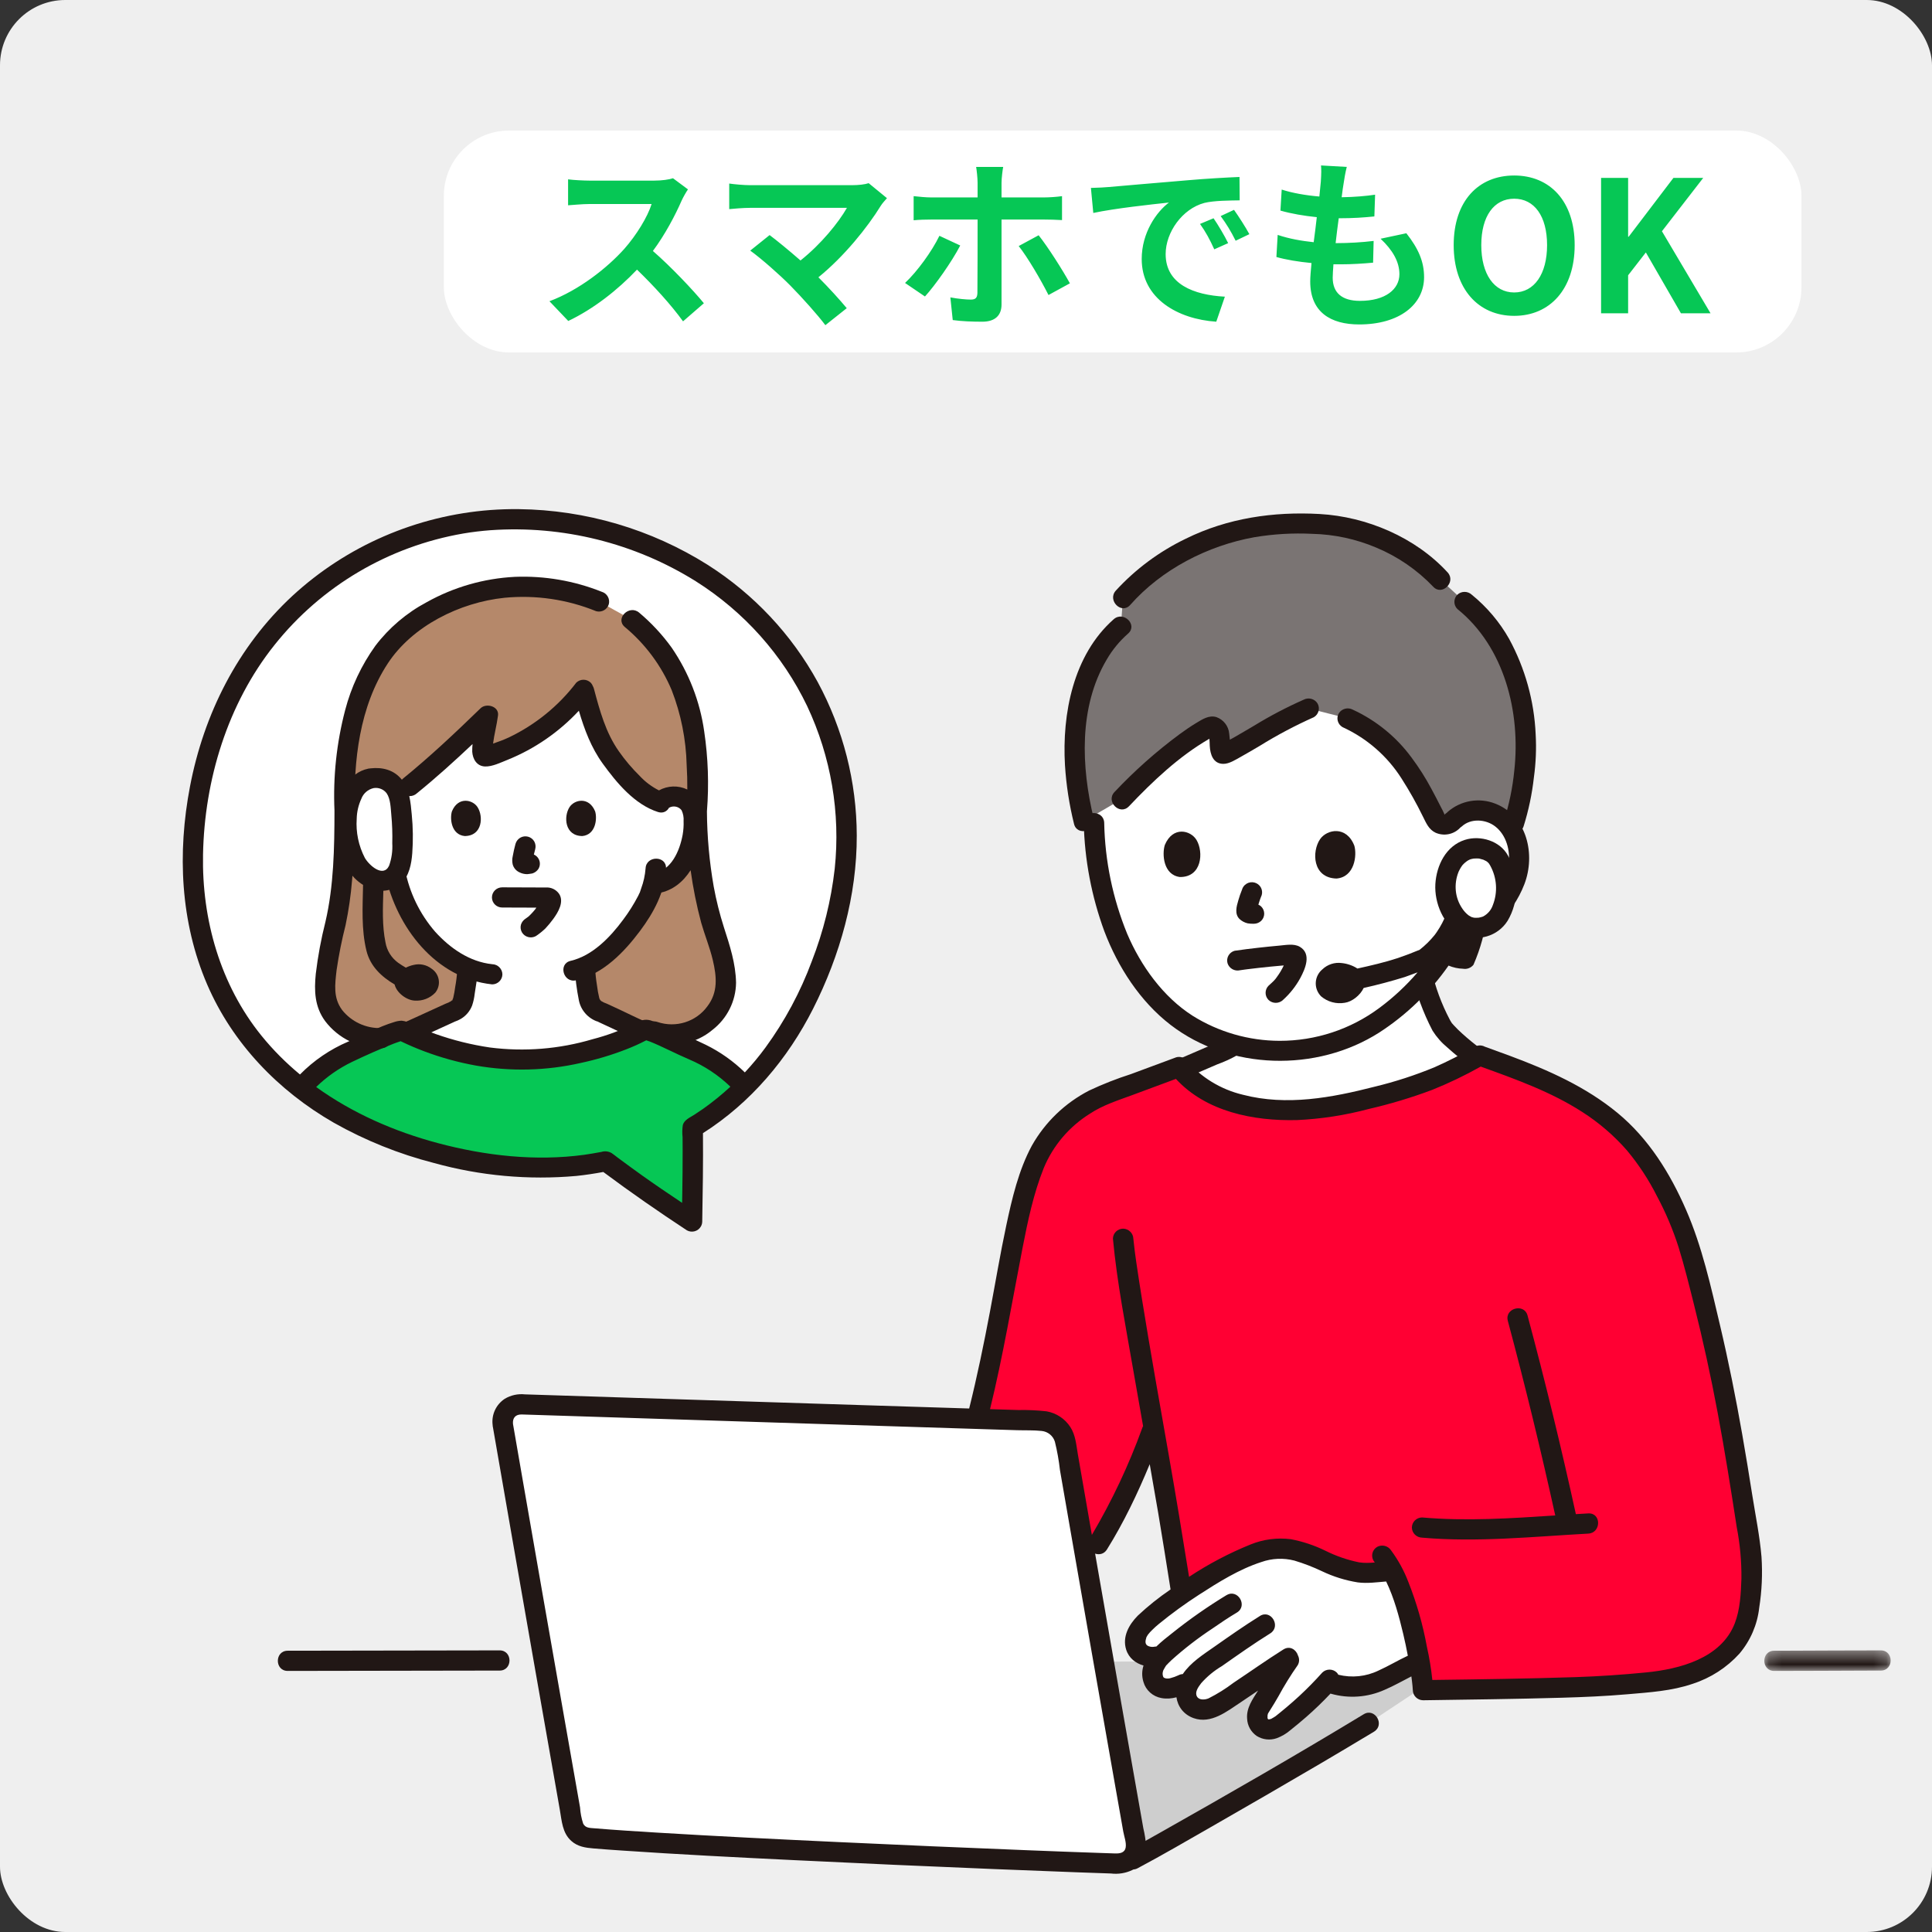<svg width="148" height="148" viewBox="0 0 148 148" fill="none" xmlns="http://www.w3.org/2000/svg">
<rect x="0" y="0" width="148" height="148" fill="#333333" stroke="none"/>
<rect width="148" height="148" rx="5" fill="#EFEFEF"/>
<rect x="34" y="10" width="104" height="17" rx="5" fill="white"/>
<path d="M52.702 14.508C52.59 14.662 52.338 15.096 52.212 15.376C51.736 16.468 50.952 17.966 50.014 19.226C51.4 20.43 53.094 22.222 53.92 23.23L52.324 24.616C51.414 23.356 50.112 21.928 48.796 20.654C47.312 22.222 45.45 23.678 43.532 24.588L42.09 23.076C44.344 22.236 46.514 20.528 47.83 19.058C48.754 18.008 49.608 16.622 49.916 15.628H45.17C44.582 15.628 43.812 15.712 43.518 15.726V13.738C43.896 13.794 44.75 13.836 45.17 13.836H50.112C50.714 13.836 51.274 13.752 51.554 13.654L52.702 14.508ZM67.945 15.18C67.749 15.404 67.581 15.586 67.469 15.768C66.46 17.406 64.668 19.646 62.694 21.242C63.492 22.04 64.319 22.95 64.865 23.608L63.227 24.91C62.639 24.126 61.462 22.81 60.553 21.886C59.74 21.06 58.312 19.8 57.472 19.198L58.956 18.008C59.517 18.428 60.441 19.184 61.322 19.954C62.904 18.694 64.221 17.07 64.879 15.922H57.472C56.913 15.922 56.157 15.992 55.862 16.02V14.06C56.227 14.116 56.996 14.186 57.472 14.186H65.243C65.775 14.186 66.251 14.13 66.544 14.032L67.945 15.18ZM76.849 12.786C76.806 12.982 76.722 13.654 76.722 14.004V15.124H79.971C80.376 15.124 80.978 15.082 81.356 15.026V16.86C80.922 16.832 80.376 16.818 79.984 16.818H76.722V23.328C76.722 24.14 76.246 24.644 75.252 24.644C74.51 24.644 73.684 24.616 72.984 24.518L72.802 22.782C73.404 22.894 74.02 22.95 74.371 22.95C74.734 22.95 74.861 22.81 74.874 22.446C74.888 21.928 74.888 17.49 74.888 16.832V16.818H71.332C70.912 16.818 70.38 16.832 69.989 16.874V15.026C70.409 15.068 70.898 15.124 71.332 15.124H74.888V14.004C74.888 13.64 74.819 13.024 74.776 12.786H76.849ZM73.558 18.806C72.915 20.052 71.612 21.886 70.856 22.712L69.331 21.676C70.269 20.794 71.388 19.254 71.963 18.064L73.558 18.806ZM79.564 18.022C80.278 18.918 81.398 20.682 81.959 21.704L80.32 22.6C79.719 21.41 78.725 19.716 78.038 18.848L79.564 18.022ZM83.569 14.396C84.129 14.382 84.674 14.354 84.941 14.326C86.117 14.228 88.427 14.018 90.989 13.808C92.43 13.682 93.957 13.598 94.951 13.556L94.965 15.348C94.209 15.362 93.004 15.362 92.263 15.544C90.569 15.992 89.294 17.798 89.294 19.464C89.294 21.774 91.451 22.6 93.831 22.726L93.172 24.644C90.233 24.448 87.46 22.88 87.46 19.842C87.46 17.826 88.594 16.23 89.546 15.516C88.231 15.656 85.374 15.964 83.751 16.314L83.569 14.396ZM92.963 16.72C93.312 17.224 93.817 18.078 94.082 18.624L93.019 19.1C92.668 18.33 92.374 17.784 91.927 17.154L92.963 16.72ZM94.531 16.076C94.88 16.566 95.412 17.392 95.707 17.938L94.656 18.442C94.278 17.686 93.957 17.168 93.508 16.552L94.531 16.076ZM103.169 12.786C103.043 13.29 102.987 13.668 102.931 14.032C102.889 14.27 102.833 14.648 102.777 15.11C103.785 15.096 104.681 15.012 105.339 14.914L105.283 16.58C104.443 16.664 103.673 16.72 102.553 16.72C102.469 17.336 102.385 17.994 102.315 18.624C102.343 18.624 102.385 18.624 102.413 18.624C103.281 18.624 104.317 18.568 105.227 18.456L105.185 20.122C104.401 20.192 103.589 20.248 102.707 20.248C102.525 20.248 102.329 20.248 102.147 20.248C102.119 20.668 102.091 21.018 102.091 21.27C102.091 22.432 102.805 23.048 104.177 23.048C106.137 23.048 107.201 22.152 107.201 21.004C107.201 20.052 106.683 19.156 105.759 18.288L107.733 17.868C108.657 19.044 109.091 20.038 109.091 21.228C109.091 23.342 107.187 24.854 104.121 24.854C101.923 24.854 100.369 23.902 100.369 21.564C100.369 21.228 100.411 20.724 100.467 20.15C99.445 20.052 98.52 19.898 97.778 19.688L97.876 17.994C98.787 18.302 99.725 18.456 100.635 18.554C100.719 17.924 100.803 17.266 100.873 16.636C99.906 16.538 98.912 16.37 98.087 16.132L98.184 14.522C98.996 14.788 100.047 14.97 101.069 15.054C101.111 14.62 101.153 14.242 101.181 13.92C101.223 13.262 101.223 12.982 101.195 12.674L103.169 12.786ZM115.993 24.196C113.249 24.196 111.359 22.138 111.359 18.778C111.359 15.404 113.249 13.444 115.993 13.444C118.737 13.444 120.627 15.418 120.627 18.778C120.627 22.138 118.737 24.196 115.993 24.196ZM115.993 22.404C117.533 22.404 118.513 20.99 118.513 18.778C118.513 16.552 117.533 15.222 115.993 15.222C114.453 15.222 113.473 16.552 113.473 18.778C113.473 20.99 114.453 22.404 115.993 22.404ZM122.65 24V13.626H124.722V18.134H124.764L128.194 13.626H130.476L127.312 17.714L131.036 24H128.768L126.08 19.338L124.722 21.088V24H122.65Z" fill="#06C755"/>
<path fill-rule="evenodd" clip-rule="evenodd" d="M84.546 127.29C85.304 131.613 86.111 136.2 86.996 141.204L87.21 142.203C90.125 140.609 99.925 134.98 104.861 131.986C104.861 131.986 107.046 130.536 108.996 129.247C108.961 128.839 108.868 128.109 108.712 127.212L84.546 127.29Z" fill="#CECECE"/>
<path fill-rule="evenodd" clip-rule="evenodd" d="M110.406 78.547C109.855 77.455 109.404 76.316 109.058 75.145C108.613 75.648 108.139 76.126 107.638 76.576C106.061 78.093 104.154 79.234 102.062 79.911C99.657 80.651 97.088 80.702 94.655 80.057C94.622 80.049 94.589 80.039 94.557 80.03C94.415 80.15 94.257 80.251 94.088 80.329C92.353 81.088 91.73 81.36 90.451 81.905C90.471 81.929 90.491 81.951 90.512 81.974C91.37 82.925 92.438 83.669 93.634 84.147C94.425 84.472 95.253 84.702 96.101 84.832C98.451 85.177 100.845 85.084 103.16 84.558C106.628 83.755 109.486 83.029 112.546 81.305C112.571 81.292 112.837 81.147 113.06 81.025C112.012 80.251 110.704 79.137 110.406 78.547" fill="white"/>
<path fill-rule="evenodd" clip-rule="evenodd" d="M108.143 74.696C108.301 75.417 108.518 76.123 108.792 76.809C109.062 77.546 109.379 78.264 109.743 78.96C110.055 79.453 110.445 79.893 110.898 80.264C111.458 80.773 112.055 81.241 112.663 81.693C113.037 81.905 113.514 81.781 113.734 81.415C113.942 81.045 113.818 80.579 113.453 80.357C112.952 79.985 112.467 79.59 112.005 79.17C111.779 78.965 111.557 78.754 111.353 78.526C111.318 78.488 111.285 78.447 111.25 78.409C111.097 78.24 111.288 78.469 111.22 78.373C111.16 78.289 111.107 78.2 111.059 78.108C110.422 76.9 109.949 75.614 109.652 74.284C109.537 73.872 109.106 73.63 108.689 73.744C108.272 73.857 108.028 74.283 108.143 74.695V74.696Z" fill="#211715"/>
<path fill-rule="evenodd" clip-rule="evenodd" d="M90.827 82.579C91.639 82.234 92.448 81.885 93.257 81.531C93.785 81.342 94.296 81.107 94.783 80.83C95.305 80.448 95.746 79.968 96.081 79.417C96.296 79.048 96.171 78.577 95.8 78.359C95.425 78.154 94.954 78.276 94.729 78.637C94.608 78.83 94.471 79.013 94.321 79.185C94.234 79.279 94.143 79.37 94.046 79.455C93.949 79.542 94.057 79.455 93.993 79.495C93.939 79.529 93.886 79.563 93.83 79.593C93.355 79.847 92.833 80.036 92.339 80.252C91.573 80.586 90.806 80.917 90.038 81.244C89.665 81.46 89.54 81.933 89.757 82.302C89.983 82.66 90.453 82.781 90.828 82.579L90.827 82.579Z" fill="#211715"/>
<path fill-rule="evenodd" clip-rule="evenodd" d="M100.574 84.963C101.444 84.888 102.308 84.752 103.158 84.558C106.626 83.755 109.484 83.029 112.544 81.305C112.593 81.281 113.507 80.778 113.359 80.858C116.412 81.963 120.029 83.224 122.685 85.275C123.791 86.088 124.781 87.043 125.63 88.116C127.347 90.432 128.647 93.024 129.471 95.777C131.79 104.082 132.732 109.739 134.109 118.832C134.283 120.623 134.168 122.43 133.769 124.186C133.243 126.055 131.571 127.44 129.74 128.142C127.909 128.845 125.905 128.887 123.952 129.083C121.475 129.333 110.653 129.452 109.011 129.476C108.769 126.973 108.234 124.507 107.417 122.126H90.516C90.275 120.618 89.897 118.392 89.685 116.964C89.539 115.968 89 112.944 88.38 109.407L88.25 109.613C87.435 111.759 85.72 115.764 84.121 118.307L74.978 108.201C75.838 104.776 76.403 101.738 77.045 98.255C77.564 95.448 78.076 92.384 79.041 89.697C79.553 88.124 80.494 86.722 81.76 85.644C82.605 84.903 83.564 84.301 84.601 83.859L90.312 81.739C90.377 81.821 90.442 81.9 90.51 81.974C91.907 83.564 93.981 84.504 96.099 84.832C97.58 85.052 99.082 85.096 100.574 84.963" fill="white"/>
<path fill-rule="evenodd" clip-rule="evenodd" d="M113.363 80.856V80.856C113.378 80.848 113.379 80.847 113.363 80.856" fill="white"/>
<path fill-rule="evenodd" clip-rule="evenodd" d="M129.472 95.777C129.344 95.321 129.185 94.837 129 94.338C128.181 92.116 127.047 90.021 125.631 88.116C124.782 87.043 123.792 86.088 122.686 85.275C120.029 83.224 116.411 81.963 113.363 80.856C113.269 80.909 112.586 81.284 112.544 81.305C109.486 83.029 106.625 83.754 103.158 84.558C100.843 85.084 98.448 85.177 96.099 84.832C93.981 84.503 91.907 83.564 90.51 81.974C90.441 81.899 90.376 81.82 90.311 81.739L84.601 83.859C83.564 84.301 82.605 84.903 81.76 85.644C80.494 86.722 79.553 88.124 79.041 89.697C78.075 92.384 77.563 95.448 77.045 98.254C76.372 101.901 75.781 105.066 74.85 108.693C76.887 108.758 78.578 108.809 79.746 108.844C80.676 108.872 81.457 109.544 81.613 110.45C82.143 113.52 82.684 116.636 83.247 119.862C85.194 116.586 86.868 113.158 88.25 109.613C88.25 109.613 88.296 109.517 88.371 109.359C88.996 112.917 89.538 115.964 89.685 116.965C89.897 118.392 90.275 120.618 90.516 122.126C91.844 121.205 93.235 120.379 94.681 119.652C96.008 118.985 97.495 118.392 98.946 118.702C100.798 119.098 101.696 119.906 103.535 120.351C104.83 120.666 105.555 120.376 106.646 120.346C108.275 123.447 108.98 128.599 109.012 129.477C110.654 129.453 121.476 129.333 123.953 129.084C125.906 128.888 127.91 128.844 129.741 128.143C131.572 127.442 133.244 126.056 133.77 124.187C134.169 122.431 134.284 120.623 134.109 118.832C132.733 109.739 131.791 104.082 129.472 95.777Z" fill="#FF0033"/>
<path fill-rule="evenodd" clip-rule="evenodd" d="M88.286 128.29C88.286 128.252 88.284 128.215 88.286 128.179C88.295 127.81 88.437 127.456 88.686 127.18L88.975 126.818L88.599 126.896C88.04 127.029 87.454 126.814 87.119 126.352C86.845 125.952 87.018 125.279 87.138 125.037C87.336 124.711 87.581 124.416 87.866 124.161C88.195 123.839 89.623 122.759 89.995 122.492C91.478 121.423 93.045 120.473 94.681 119.65C96.008 118.983 97.496 118.39 98.947 118.7C100.799 119.096 101.697 119.904 103.536 120.349C104.831 120.664 105.558 120.374 106.647 120.345C107.716 122.38 108.387 125.299 108.731 127.313L108.505 127.38C108.04 127.573 106.863 128.293 105.509 128.848C104.288 129.345 102.918 129.339 101.701 128.832C100.639 129.999 99.477 131.074 98.229 132.045C97.996 132.229 97.227 132.788 96.598 132.262C96.186 131.916 96.282 131.126 96.486 130.817C97.466 129.333 97.882 128.233 98.966 126.864C97.169 127.967 95.44 129.259 93.65 130.379C93.068 130.743 92.583 131.06 91.904 130.942C91.273 130.843 90.82 130.288 90.854 129.658C90.89 129.333 91.01 129.022 91.202 128.756L90.663 129.003C90.335 129.17 89.981 129.285 89.617 129.346C89.238 129.402 88.854 129.29 88.567 129.04C88.393 128.827 88.294 128.563 88.286 128.29" fill="white"/>
<path fill-rule="evenodd" clip-rule="evenodd" d="M121.669 115.934C121.352 115.951 121.035 115.97 120.718 115.989C119.601 110.889 118.369 105.815 117.015 100.769C116.757 99.808 115.247 100.215 115.506 101.18H115.505C116.831 106.122 118.039 111.092 119.139 116.09C115.743 116.312 112.318 116.543 108.939 116.244C108.508 116.247 108.159 116.592 108.156 117.018C108.165 117.441 108.51 117.782 108.939 117.791C113.16 118.164 117.45 117.711 121.669 117.481C122.671 117.426 122.677 115.879 121.669 115.934" fill="#211715"/>
<path fill-rule="evenodd" clip-rule="evenodd" d="M97.117 131.655C97.115 131.643 97.114 131.644 97.117 131.655Z" fill="#211715"/>
<path fill-rule="evenodd" clip-rule="evenodd" d="M38.517 109.13C40.088 118.22 41.747 127.694 43.862 139.691C43.966 140.286 44.461 140.737 45.069 140.792C52.367 141.434 77.047 142.49 85.629 142.764C86.372 142.788 86.994 142.212 87.018 141.478C87.022 141.386 87.015 141.295 86.999 141.204C84.887 129.257 83.208 119.665 81.615 110.449C81.459 109.543 80.678 108.871 79.748 108.843C72.71 108.633 46.698 107.797 39.884 107.58C39.144 107.555 38.523 108.129 38.498 108.861C38.495 108.951 38.501 109.041 38.517 109.13Z" fill="white"/>
<path fill-rule="evenodd" clip-rule="evenodd" d="M132.885 124.372C131.838 127.04 128.665 127.864 126.086 128.117C124.283 128.294 122.488 128.416 120.678 128.476C117.028 128.596 113.376 128.644 109.724 128.692C109.634 127.834 109.495 126.981 109.305 126.139C108.996 124.446 108.521 122.786 107.885 121.184C107.558 120.326 107.115 119.515 106.569 118.774C106.342 118.417 105.873 118.295 105.498 118.496C105.128 118.714 105.002 119.185 105.218 119.555C105.253 119.599 105.282 119.648 105.315 119.693C104.914 119.729 104.512 119.745 104.111 119.682C103.215 119.5 102.347 119.201 101.531 118.793C100.689 118.38 99.795 118.082 98.872 117.908C97.829 117.778 96.771 117.918 95.799 118.313C94.147 118.981 92.57 119.814 91.088 120.793C90.592 117.705 90.087 114.618 89.545 111.537C88.84 107.529 88.126 103.522 87.478 99.503C87.328 98.569 87.181 97.637 87.046 96.702C87.033 96.605 87.019 96.511 87.006 96.415C87.001 96.383 86.983 96.251 86.977 96.208C86.97 96.158 86.957 96.057 86.953 96.029C86.941 95.939 86.93 95.849 86.918 95.758C86.882 95.471 86.848 95.183 86.82 94.894C86.809 94.471 86.465 94.132 86.038 94.121C85.607 94.123 85.258 94.468 85.255 94.894H85.256C85.573 98.29 86.248 101.673 86.826 105.032C87.068 106.438 87.317 107.843 87.566 109.248C87.538 109.298 87.513 109.35 87.496 109.407C86.47 112.243 85.178 114.979 83.642 117.581C83.284 115.523 82.926 113.465 82.569 111.406C82.447 110.695 82.397 109.937 81.992 109.316C81.582 108.682 80.923 108.247 80.174 108.114C79.454 108.034 78.729 108.001 78.004 108.015C77.283 107.992 76.563 107.969 75.842 107.947C76.841 103.86 77.531 99.717 78.333 95.591C78.734 93.532 79.172 91.435 79.956 89.478C80.67 87.755 81.912 86.295 83.508 85.304C84.507 84.644 85.645 84.294 86.763 83.879L90.08 82.648C92.394 85.163 96.02 85.885 99.343 85.804C101.203 85.719 103.049 85.434 104.847 84.954C106.506 84.572 108.138 84.081 109.73 83.482C111.002 82.971 112.236 82.375 113.43 81.706C116.103 82.67 118.814 83.638 121.21 85.183C122.484 85.997 123.635 86.987 124.628 88.121C125.528 89.199 126.3 90.375 126.929 91.626C127.6 92.878 128.154 94.188 128.585 95.538C129.033 96.981 129.395 98.457 129.763 99.92C130.454 102.662 131.058 105.422 131.577 108.201C132.124 111.12 132.591 114.055 133.042 116.99C133.294 118.289 133.414 119.609 133.401 120.931C133.361 122.062 133.303 123.305 132.885 124.372V124.372ZM97.101 131.386C97.102 131.291 97.103 131.343 97.101 131.386V131.386ZM105.598 127.973C104.642 128.438 103.553 128.547 102.522 128.292C102.489 128.232 102.451 128.175 102.402 128.124C102.095 127.825 101.602 127.825 101.295 128.124C100.737 128.749 100.15 129.347 99.534 129.919C99.214 130.214 98.887 130.502 98.554 130.783C98.393 130.918 98.231 131.053 98.067 131.185C97.977 131.259 97.886 131.332 97.795 131.405C97.77 131.429 97.741 131.45 97.712 131.471C97.608 131.54 97.501 131.605 97.39 131.664C97.376 131.671 97.367 131.677 97.36 131.681C97.352 131.682 97.341 131.683 97.322 131.686C97.28 131.694 97.24 131.708 97.199 131.715C97.192 131.714 97.184 131.713 97.178 131.709C97.179 131.71 97.186 131.713 97.195 131.716C97.195 131.716 97.194 131.716 97.194 131.716C97.185 131.713 97.179 131.711 97.167 131.707C97.166 131.707 97.156 131.703 97.144 131.698C97.151 131.693 97.127 131.668 97.124 131.677C97.121 131.668 97.119 131.661 97.117 131.655C97.119 131.662 97.121 131.674 97.123 131.689C97.122 131.689 97.122 131.689 97.122 131.688C97.113 131.662 97.106 131.635 97.1 131.608C97.099 131.604 97.099 131.604 97.098 131.601L97.098 131.591C97.098 131.528 97.098 131.465 97.1 131.402C97.106 131.378 97.109 131.354 97.117 131.331C97.124 131.306 97.131 131.282 97.137 131.259C97.183 131.184 97.229 131.109 97.277 131.034C97.508 130.675 97.726 130.308 97.938 129.939C98.382 129.118 98.875 128.324 99.412 127.559C99.55 127.323 99.547 127.045 99.43 126.817C99.296 126.378 98.819 126.04 98.314 126.356C97.017 127.172 95.768 128.059 94.493 128.908C93.895 129.363 93.255 129.762 92.583 130.101C92.284 130.227 91.847 130.245 91.692 129.958C91.517 129.636 91.761 129.276 92.016 128.94C92.473 128.424 93.009 127.981 93.605 127.629C94.824 126.774 96.039 125.913 97.305 125.126C98.156 124.597 97.37 123.257 96.515 123.791L96.516 123.792C95.333 124.527 94.195 125.326 93.057 126.125C92.169 126.749 91.216 127.341 90.607 128.241C90.491 128.248 90.375 128.277 90.267 128.336C90.079 128.424 89.882 128.495 89.68 128.548C89.558 128.587 89.428 128.595 89.301 128.571C89.279 128.566 89.204 128.537 89.167 128.524C89.159 128.514 89.124 128.484 89.114 128.465C89.064 128.349 89.051 128.222 89.073 128.099C89.077 128.098 89.106 127.971 89.113 127.95C89.095 128.002 89.183 127.821 89.211 127.78C89.242 127.733 89.296 127.627 89.353 127.552C89.341 127.57 89.346 127.573 89.391 127.526C89.424 127.491 89.456 127.453 89.491 127.418C89.566 127.339 89.644 127.264 89.724 127.19C90.716 126.295 91.776 125.477 92.894 124.741C93.5 124.32 94.114 123.907 94.749 123.53C95.612 123.018 94.825 121.681 93.959 122.195L93.957 122.194C92.511 123.072 91.124 124.042 89.805 125.097C89.414 125.404 88.972 125.747 88.58 126.132C88.517 126.132 88.454 126.138 88.39 126.153H88.391C88.223 126.177 88.052 126.146 87.904 126.065C87.687 125.918 87.746 125.676 87.812 125.453C87.818 125.434 87.823 125.419 87.826 125.407C87.858 125.346 87.892 125.286 87.932 125.23C88.033 125.098 88.145 124.974 88.266 124.86C88.426 124.699 88.596 124.546 88.773 124.403C89.757 123.598 90.788 122.849 91.858 122.159C93.335 121.206 94.939 120.201 96.627 119.659C97.44 119.371 98.323 119.332 99.159 119.549C99.888 119.768 100.598 120.043 101.285 120.37C102.146 120.781 103.063 121.066 104.008 121.218C104.743 121.314 105.458 121.207 106.186 121.149C106.799 122.421 107.175 123.83 107.495 125.173C107.627 125.724 107.741 126.279 107.847 126.836C107.087 127.19 106.365 127.629 105.598 127.973V127.973ZM85.344 136.32C85.5 137.207 85.657 138.095 85.814 138.983C85.891 139.424 85.969 139.864 86.047 140.304C86.112 140.671 86.297 141.152 86.232 141.522C86.157 141.949 85.769 141.994 85.399 141.982C85.035 141.97 84.672 141.958 84.308 141.945C82.432 141.881 80.556 141.811 78.68 141.735C73.842 141.544 69.005 141.335 64.169 141.108C59.547 140.892 54.926 140.666 50.307 140.385C48.711 140.288 47.115 140.187 45.522 140.055C45.196 140.028 44.842 140.039 44.674 139.699C44.542 139.298 44.462 138.882 44.435 138.461L44.189 137.063C43.877 135.294 43.566 133.526 43.255 131.757C42.162 125.54 41.075 119.322 39.994 113.102C39.761 111.761 39.528 110.419 39.297 109.078C39.256 108.625 39.484 108.343 39.968 108.355C40.248 108.361 40.528 108.373 40.807 108.381L42.931 108.449L48.55 108.629C53.22 108.778 57.89 108.928 62.56 109.076C66.895 109.214 71.23 109.351 75.564 109.487L77.914 109.56C78.537 109.579 79.183 109.55 79.802 109.618C80.274 109.668 80.671 109.991 80.809 110.441C80.986 111.158 81.116 111.885 81.198 112.618C81.45 114.07 81.701 115.521 81.954 116.973C83.076 123.423 84.206 129.872 85.344 136.32V136.32ZM134.939 119.265C134.806 117.674 134.475 116.079 134.227 114.502C133.986 112.973 133.738 111.447 133.47 109.923C132.976 107.098 132.414 104.284 131.755 101.494C131.054 98.525 130.386 95.489 129.16 92.68C127.943 89.886 126.298 87.226 123.914 85.258C121.474 83.245 118.604 81.976 115.652 80.876C115.02 80.641 114.385 80.412 113.751 80.183C113.571 80.084 113.353 80.053 113.14 80.116C113.083 80.132 113.028 80.155 112.977 80.183L112.963 80.191C112.956 80.195 112.951 80.199 112.945 80.202C111.951 80.776 110.927 81.297 109.877 81.762C108.397 82.372 106.87 82.868 105.312 83.244C102.023 84.087 98.572 84.737 95.209 83.862C93.507 83.456 91.983 82.521 90.862 81.194C90.666 80.992 90.371 80.915 90.1 80.995L86.643 82.278C85.547 82.629 84.475 83.051 83.434 83.54C81.586 84.494 80.06 85.961 79.045 87.761C78.03 89.642 77.528 91.8 77.086 93.871C76.619 96.064 76.251 98.277 75.835 100.48C75.365 102.965 74.855 105.441 74.243 107.897C71.445 107.809 68.647 107.723 65.849 107.633C60.929 107.477 56.01 107.32 51.091 107.163C47.466 107.047 43.841 106.931 40.216 106.815C39.675 106.757 39.13 106.876 38.665 107.155C38.007 107.59 37.649 108.35 37.734 109.128C37.734 109.14 37.738 109.151 37.739 109.162C37.74 109.22 37.746 109.277 37.761 109.335C38.833 115.531 39.913 121.726 41 127.92C41.627 131.492 42.255 135.065 42.885 138.637C43.035 139.485 43.073 140.409 43.765 141.025C44.256 141.462 44.842 141.547 45.47 141.599C46.194 141.659 46.919 141.712 47.644 141.76C52.046 142.062 56.458 142.282 60.867 142.497C65.974 142.746 71.082 142.974 76.192 143.181C78.317 143.267 80.442 143.35 82.568 143.429C83.412 143.46 84.257 143.489 85.102 143.518C85.659 143.587 86.225 143.497 86.732 143.257C87.394 142.875 87.8 142.174 87.799 141.416C87.764 140.956 87.692 140.499 87.584 140.05L87.323 138.571C87.157 137.633 86.992 136.695 86.826 135.757C86.518 134.009 86.211 132.262 85.903 130.514C85.325 127.225 84.749 123.935 84.175 120.645C84.08 120.102 83.986 119.558 83.891 119.015C84.205 119.12 84.575 119.054 84.798 118.697H84.797C86.082 116.638 87.141 114.417 88.074 112.164C88.294 113.417 88.516 114.671 88.728 115.925C89.057 117.867 89.36 119.814 89.67 121.758C88.783 122.363 87.941 123.032 87.159 123.767C86.482 124.455 85.956 125.383 86.271 126.374C86.476 127.019 86.995 127.415 87.599 127.586C87.477 127.973 87.455 128.39 87.592 128.843C87.775 129.483 88.312 129.963 88.974 130.08C89.375 130.154 89.753 130.116 90.121 130.019C90.221 130.721 90.668 131.344 91.439 131.618C92.769 132.091 93.999 131.094 95.037 130.408C95.485 130.112 95.93 129.809 96.374 129.507C95.954 130.173 95.469 130.836 95.535 131.656C95.555 132.189 95.829 132.682 96.274 132.985C96.73 133.27 97.293 133.333 97.803 133.155C98.191 133.011 98.549 132.799 98.861 132.529C99.266 132.207 99.663 131.876 100.054 131.537C100.707 130.967 101.33 130.365 101.924 129.735C101.935 129.739 101.943 129.744 101.954 129.747H101.955C103.318 130.135 104.776 130.029 106.067 129.448C106.772 129.149 107.435 128.766 108.116 128.42C108.119 128.444 108.123 128.467 108.126 128.49C108.132 128.533 108.144 128.621 108.146 128.641C108.156 128.715 108.165 128.788 108.173 128.862C108.197 129.065 108.219 129.27 108.228 129.474C108.235 129.899 108.581 130.241 109.011 130.248C112.551 130.197 116.091 130.155 119.63 130.054C121.32 130.006 123.002 129.934 124.684 129.787C126.357 129.641 128.073 129.537 129.671 128.986C131.048 128.539 132.282 127.742 133.249 126.676C134.092 125.678 134.619 124.456 134.763 123.164C134.966 121.875 135.025 120.567 134.939 119.265V119.265Z" fill="#211715"/>
<path fill-rule="evenodd" clip-rule="evenodd" d="M104.467 131.318C99.324 134.435 94.104 137.435 88.865 140.391C88.034 140.86 87.202 141.333 86.36 141.78C85.472 142.252 86.262 143.587 87.15 143.116C89.041 142.111 90.894 141.028 92.752 139.965C95.567 138.354 98.372 136.728 101.169 135.087C102.536 134.283 103.898 133.472 105.256 132.653C106.114 132.133 105.328 130.795 104.467 131.318Z" fill="#211715"/>
<mask id="mask0_4528_8473" style="mask-type:luminance" maskUnits="userSpaceOnUse" x="135" y="126" width="10" height="2">
<path fill-rule="evenodd" clip-rule="evenodd" d="M135.154 126.427H144.833V128H135.154V126.427Z" fill="white"/>
</mask>
<g mask="url(#mask0_4528_8473)">
<path fill-rule="evenodd" clip-rule="evenodd" d="M135.912 128C138.237 128 140.562 127.984 142.887 127.977C143.284 127.976 143.68 127.975 144.077 127.974C145.084 127.974 145.086 126.427 144.077 126.427C141.708 126.427 139.338 126.442 136.968 126.45C136.615 126.45 136.263 126.453 135.91 126.453C134.903 126.453 134.901 128 135.91 128H135.912Z" fill="#211715"/>
</g>
<path fill-rule="evenodd" clip-rule="evenodd" d="M22.042 128C23.856 128 25.671 127.997 27.485 127.991L36.089 127.977C36.818 127.977 37.546 127.976 38.274 127.974C39.281 127.974 39.283 126.427 38.274 126.427C36.399 126.427 34.523 126.43 32.648 126.436L24.095 126.45C23.41 126.45 22.725 126.451 22.04 126.453C21.033 126.453 21.031 128 22.04 128H22.042Z" fill="#211715"/>
<path fill-rule="evenodd" clip-rule="evenodd" d="M20.296 60.835C19.476 60.112 18.258 60.047 17.363 60.679C16.453 61.347 16.354 62.515 16.441 63.555C16.609 65.545 17.671 68.019 19.893 68.413C20.308 68.514 20.731 68.277 20.855 67.873C20.967 67.462 20.724 67.038 20.309 66.922C18.913 66.674 18.287 65.182 18.059 63.942C18.002 63.617 17.978 63.288 17.987 62.958C17.965 62.668 18.01 62.377 18.118 62.106C18.341 61.768 18.799 61.674 19.141 61.895C19.157 61.906 19.173 61.917 19.189 61.928C19.499 62.219 19.985 62.219 20.295 61.928C20.597 61.625 20.597 61.139 20.295 60.835H20.296Z" fill="#211715"/>
<path fill-rule="evenodd" clip-rule="evenodd" d="M37.584 39.842C27.114 40.622 18.587 47.914 15.881 57.97C11.913 72.711 18.708 84.472 33.456 88.347C38.167 89.584 42.521 89.756 46.407 88.963C48.582 90.591 50.125 91.683 53.01 93.58C53.07 90.358 53.094 88.962 53.063 86.385C58.226 83.28 62.018 77.895 63.979 70.606C67.429 57.788 60.452 44.396 46.283 40.673C43.451 39.916 40.51 39.635 37.584 39.842" fill="white"/>
<path fill-rule="evenodd" clip-rule="evenodd" d="M23.043 83.379C24.078 82.174 25.373 81.212 26.832 80.563C28.336 79.955 30.404 78.88 30.843 78.973C33.673 80.376 36.785 81.135 39.951 81.196C43.094 81.208 47.234 80.114 49.358 78.889C49.602 78.735 51.984 80.006 53.359 80.562C54.773 81.19 56.031 82.113 57.048 83.268C55.853 84.464 54.516 85.511 53.064 86.386C53.095 88.964 53.071 90.359 53.01 93.581C50.124 91.683 48.582 90.592 46.408 88.963C42.522 89.757 38.168 89.585 33.456 88.347C31.41 87.819 29.422 87.088 27.524 86.166C25.936 85.393 24.434 84.459 23.043 83.379Z" fill="#06C755"/>
<path fill-rule="evenodd" clip-rule="evenodd" d="M26.406 62.138C26.191 55.743 27.893 51.106 30.578 48.567C33.165 46.303 36.482 45.022 39.937 44.952C41.976 44.92 44 45.303 45.883 46.077L48.413 47.479C48.774 47.783 49.078 48.123 49.603 48.625C51.651 50.577 53.075 54.09 53.301 57.235C53.437 58.866 53.46 60.504 53.372 62.138C53.445 67.538 54.453 70.56 54.973 72.048C55.382 73.131 55.596 74.276 55.604 75.431C55.623 77.452 53.08 80.071 50.158 79.034L29.299 79.528C26.622 79.593 24.88 77.645 24.897 75.851C24.948 74.34 25.165 72.84 25.543 71.375C26.047 69.597 26.407 66.472 26.407 62.138" fill="#B5886A"/>
<path fill-rule="evenodd" clip-rule="evenodd" d="M31.39 60.218C33.341 58.641 35.444 56.671 37.367 54.806C37.239 55.877 36.557 58.145 37.28 57.931C40.255 57.082 42.865 55.29 44.707 52.83C45.086 54.267 45.62 56.057 46.09 56.928C46.756 58.16 48.822 60.871 50.554 61.438C50.898 61.106 51.38 60.952 51.856 61.022C52.295 61.084 52.684 61.339 52.911 61.716C53.041 61.973 53.115 62.254 53.128 62.541C53.224 63.664 53.004 64.791 52.494 65.799C52.254 66.308 51.905 66.761 51.472 67.125C51.12 67.407 50.7 67.594 50.253 67.668C50.253 67.668 50.177 67.679 50.044 67.7C49.944 68.069 49.831 68.38 49.776 68.546C49.415 69.515 47.363 72.91 44.801 74.055C44.831 74.662 44.9 75.266 45.008 75.864C45.132 76.567 45.093 77.196 46.084 77.55C46.149 77.573 48.957 78.893 49.058 78.935L49.183 78.987C47.015 80.172 43.01 81.21 39.951 81.196C36.883 81.136 33.864 80.422 31.102 79.102L31.152 79.085C31.342 79.021 34.474 77.574 34.539 77.551C35.53 77.196 35.49 76.568 35.616 75.865C35.721 75.301 35.79 74.73 35.82 74.157C34.529 73.582 33.397 72.711 32.515 71.617C31.566 70.466 30.874 69.128 30.488 67.693C29.903 67.695 29.335 67.494 28.883 67.126C28.448 66.761 28.099 66.309 27.858 65.799C27.348 64.791 27.129 63.664 27.224 62.54C27.237 62.253 27.311 61.972 27.441 61.716C27.669 61.338 28.057 61.083 28.497 61.022C28.945 60.957 29.399 61.089 29.741 61.382L31.39 60.218Z" fill="white"/>
<path fill-rule="evenodd" clip-rule="evenodd" d="M35.027 74.338C34.999 74.766 34.947 75.192 34.869 75.613C34.835 75.887 34.786 76.158 34.722 76.427C34.713 76.459 34.702 76.489 34.693 76.52C34.66 76.63 34.679 76.471 34.717 76.471C34.712 76.471 34.634 76.616 34.632 76.621C34.596 76.704 34.739 76.535 34.661 76.586C34.641 76.603 34.623 76.623 34.606 76.644C34.579 76.67 34.551 76.694 34.523 76.718C34.605 76.649 34.581 76.676 34.506 76.718C34.473 76.735 34.291 76.831 34.408 76.778C34.325 76.816 34.217 76.853 34.14 76.886L34.055 76.924C33.27 77.277 32.489 77.641 31.707 77.997C31.504 78.089 31.302 78.18 31.099 78.271C31.027 78.303 30.954 78.336 30.882 78.368C30.721 78.44 31.09 78.29 30.945 78.341C30.528 78.454 30.283 78.88 30.398 79.293C30.513 79.704 30.944 79.946 31.361 79.832C31.694 79.715 32.016 79.551 32.336 79.406C32.818 79.188 33.299 78.968 33.779 78.747L34.844 78.26C34.87 78.244 34.899 78.231 34.929 78.222C34.943 78.221 34.646 78.336 34.786 78.284C34.854 78.259 34.92 78.23 34.987 78.202C35.104 78.156 35.216 78.101 35.324 78.038C35.711 77.801 36.007 77.444 36.168 77.024C36.265 76.732 36.331 76.431 36.364 76.126C36.462 75.533 36.554 74.94 36.595 74.339C36.593 73.913 36.244 73.569 35.812 73.566C35.384 73.576 35.04 73.916 35.03 74.339L35.027 74.338Z" fill="#211715"/>
<path fill-rule="evenodd" clip-rule="evenodd" d="M44.019 74.079C44.068 74.936 44.177 75.79 44.345 76.632C44.497 77.396 45.053 78.021 45.8 78.268C46.032 78.359 45.581 78.165 45.746 78.243C45.798 78.269 45.852 78.292 45.904 78.316C46.069 78.393 46.235 78.47 46.4 78.547C46.848 78.756 47.296 78.966 47.743 79.175C48.049 79.318 48.352 79.471 48.663 79.603C49.038 79.806 49.508 79.684 49.734 79.325C49.911 78.993 49.855 78.436 49.453 78.267C48.793 77.989 48.152 77.661 47.504 77.358C47.189 77.211 46.876 77.061 46.558 76.919C46.533 76.907 46.509 76.896 46.484 76.886C46.395 76.848 46.303 76.818 46.215 76.778C46.328 76.829 46.109 76.713 46.081 76.697C45.957 76.627 46.165 76.775 46.027 76.653C46.006 76.635 45.989 76.612 45.969 76.594C45.987 76.61 46.061 76.738 45.994 76.627C45.988 76.616 45.915 76.498 45.918 76.496C45.935 76.487 45.974 76.657 45.938 76.542C45.928 76.51 45.916 76.478 45.905 76.445C45.83 76.14 45.774 75.831 45.737 75.519C45.658 75.042 45.606 74.561 45.583 74.079C45.583 73.652 45.232 73.305 44.8 73.305C44.368 73.305 44.018 73.652 44.018 74.079H44.019Z" fill="#211715"/>
<path fill-rule="evenodd" clip-rule="evenodd" d="M46.091 45.33V45.331C43.98 44.488 41.711 44.099 39.435 44.189C37.062 44.311 34.752 44.976 32.684 46.132C31.145 46.951 29.804 48.09 28.754 49.471C27.684 50.962 26.9 52.634 26.439 54.404C25.782 56.916 25.507 59.511 25.623 62.103C25.622 62.115 25.619 62.126 25.619 62.139H25.622C25.619 64.956 25.569 67.863 24.931 70.61C24.599 71.921 24.352 73.251 24.191 74.593C24.06 75.896 24.099 77.124 24.91 78.224C25.917 79.55 27.504 80.321 29.182 80.301C30.189 80.311 30.19 78.765 29.182 78.755C28.022 78.784 26.916 78.268 26.202 77.364C25.52 76.43 25.655 75.436 25.788 74.289C25.957 73.139 26.186 71.997 26.473 70.869C26.71 69.734 26.876 68.585 26.97 67.429C27.128 65.695 27.181 63.953 27.184 62.212C27.185 62.187 27.19 62.164 27.189 62.137C27.068 58.286 27.537 54.129 29.706 50.823C31.583 47.962 35.204 46.148 38.652 45.792C41.043 45.564 43.454 45.918 45.674 46.823C46.092 46.934 46.522 46.693 46.638 46.282C46.743 45.871 46.502 45.452 46.091 45.33" fill="#211715"/>
<path fill-rule="evenodd" clip-rule="evenodd" d="M49.454 66.524C49.413 67.05 49.3 67.568 49.115 68.063C49.085 68.156 49.05 68.247 49.022 68.341C49.006 68.393 48.944 68.518 49.04 68.304C48.991 68.413 48.94 68.522 48.886 68.629C48.553 69.267 48.169 69.878 47.736 70.454C46.752 71.788 45.384 73.217 43.716 73.604C42.736 73.831 43.151 75.323 44.132 75.095C46.206 74.614 47.812 72.942 49.031 71.311C50.083 69.904 50.946 68.31 51.02 66.524C51.061 65.528 49.496 65.53 49.455 66.524H49.454Z" fill="#211715"/>
<path fill-rule="evenodd" clip-rule="evenodd" d="M29.515 67.009C30.377 71.013 33.337 74.944 37.703 75.408C38.134 75.406 38.483 75.061 38.486 74.635C38.476 74.212 38.131 73.871 37.703 73.862C35.961 73.677 34.478 72.635 33.337 71.377C32.154 70.013 31.357 68.365 31.024 66.599C30.815 65.626 29.306 66.037 29.515 67.01V67.009Z" fill="#211715"/>
<path fill-rule="evenodd" clip-rule="evenodd" d="M40.97 65.496L40.896 65.466C40.929 65.325 40.962 65.185 41.001 65.046C41.054 64.845 41.025 64.631 40.922 64.45C40.704 64.082 40.225 63.957 39.852 64.173C39.678 64.277 39.55 64.442 39.493 64.635L39.492 64.634C39.408 64.949 39.333 65.267 39.278 65.588C39.229 65.793 39.228 66.006 39.273 66.211C39.342 66.472 39.522 66.692 39.767 66.812C39.958 66.913 40.172 66.966 40.389 66.965C40.523 66.959 40.65 66.926 40.783 66.909C40.976 66.848 41.142 66.722 41.251 66.554C41.469 66.186 41.343 65.712 40.97 65.496" fill="#211715"/>
<path fill-rule="evenodd" clip-rule="evenodd" d="M34.619 62.155C34.451 62.695 34.56 63.939 35.597 64.045C36.967 64.037 37.04 62.533 36.579 61.826C36.201 61.247 35.091 61.006 34.619 62.155" fill="#211715"/>
<path fill-rule="evenodd" clip-rule="evenodd" d="M45.59 62.155C45.758 62.695 45.649 63.939 44.612 64.045C43.242 64.036 43.169 62.533 43.63 61.826C44.008 61.247 45.118 61.006 45.59 62.155" fill="#211715"/>
<path fill-rule="evenodd" clip-rule="evenodd" d="M42.831 68.474C42.603 68.144 42.215 67.958 41.811 67.985L41.22 67.984L39.85 67.979C39.39 67.977 38.929 67.975 38.468 67.974C38.036 67.974 37.685 68.32 37.685 68.747C37.685 69.174 38.036 69.52 38.468 69.52C39.342 69.523 40.214 69.526 41.086 69.529C41.061 69.566 41.038 69.603 41.013 69.64C41.004 69.651 41.001 69.657 40.995 69.664C40.99 69.67 40.985 69.676 40.976 69.687C40.92 69.751 40.865 69.819 40.808 69.883C40.71 69.992 40.61 70.093 40.505 70.193C40.499 70.199 40.497 70.201 40.493 70.206C40.487 70.209 40.485 70.21 40.478 70.215C40.407 70.266 40.336 70.318 40.265 70.37C40.094 70.478 39.967 70.641 39.907 70.832C39.852 71.033 39.881 71.248 39.986 71.428C40.207 71.793 40.683 71.917 41.056 71.706L41.056 71.705C41.315 71.531 41.559 71.336 41.783 71.12C41.998 70.89 42.198 70.648 42.383 70.394C42.758 69.881 43.231 69.087 42.831 68.474" fill="#211715"/>
<path fill-rule="evenodd" clip-rule="evenodd" d="M62.192 73.624C61.321 75.979 60.126 78.206 58.642 80.241C58.153 80.909 57.623 81.547 57.058 82.151C56.184 81.297 55.179 80.584 54.077 80.041C53.107 79.572 52.066 79.119 51.049 78.66C50.658 78.464 50.252 78.299 49.835 78.166C49.355 78.038 49.047 78.183 48.63 78.4C47.598 78.916 46.514 79.32 45.395 79.608C42.846 80.365 40.164 80.581 37.525 80.242C36.108 80.032 34.715 79.686 33.366 79.208C32.766 78.998 32.178 78.756 31.605 78.483C31.354 78.323 31.068 78.223 30.771 78.189C30.577 78.195 30.384 78.23 30.201 78.292C28.985 78.658 27.846 79.302 26.679 79.791C25.288 80.382 24.033 81.24 22.979 82.311C21.908 81.422 20.917 80.435 20.03 79.339C16.869 75.433 15.457 70.437 15.553 65.457C15.664 59.753 17.426 53.917 21.029 49.407C24.619 44.897 29.769 41.857 35.489 40.869C36.183 40.751 36.88 40.67 37.583 40.616C37.584 40.616 37.585 40.616 37.587 40.616C43.11 40.232 48.613 41.601 53.294 44.523C56.992 46.855 59.95 50.169 61.83 54.085C63.662 57.975 64.392 62.284 63.943 66.552C63.667 68.973 63.078 71.35 62.192 73.624M49.284 79.626C49.3 79.635 49.33 79.632 49.347 79.639C49.352 79.641 49.358 79.642 49.363 79.644C49.332 79.642 49.304 79.638 49.284 79.626M30.779 79.75C30.817 79.75 30.828 79.758 30.779 79.75ZM53.177 85.4C52.856 85.606 52.419 85.783 52.308 86.178C52.261 86.487 52.254 86.802 52.288 87.112C52.291 87.429 52.292 87.745 52.293 88.061C52.296 89.183 52.284 90.305 52.266 91.427C52.262 91.665 52.257 91.904 52.253 92.143C51.219 91.454 50.19 90.757 49.178 90.036C48.548 89.585 47.922 89.128 47.301 88.666C47.152 88.555 47.007 88.431 46.853 88.331C46.617 88.193 46.332 88.16 46.07 88.242C45.632 88.32 45.196 88.403 44.754 88.463C41.011 88.969 37.181 88.536 33.55 87.569C30.212 86.68 26.996 85.273 24.22 83.27C25.024 82.487 25.951 81.837 26.968 81.347C27.998 80.853 29.07 80.378 30.135 79.958C30.315 79.886 30.498 79.826 30.683 79.765C30.687 79.763 30.691 79.763 30.696 79.761L30.761 79.793C31.331 80.069 31.916 80.316 32.509 80.539C33.788 81.021 35.109 81.385 36.455 81.627C39.115 82.095 41.843 82.028 44.475 81.43C45.666 81.176 46.834 80.827 47.968 80.386C48.478 80.189 48.978 79.965 49.463 79.714C49.478 79.709 49.492 79.7 49.507 79.694C49.601 79.725 49.697 79.754 49.789 79.79C50.68 80.142 51.803 80.737 52.794 81.156C53.97 81.654 55.039 82.365 55.951 83.247C55.291 83.856 54.592 84.424 53.856 84.945C53.632 85.101 53.406 85.252 53.177 85.4M62.639 52.246C60.643 48.604 57.748 45.519 54.224 43.276C49.892 40.544 44.874 39.063 39.736 39.002C39.018 38.993 38.301 39.018 37.583 39.069C37.582 39.069 37.582 39.069 37.581 39.069C31.912 39.495 26.558 41.814 22.401 45.646C18.203 49.536 15.613 54.705 14.553 60.255C13.583 65.331 13.809 70.63 15.873 75.423C17.808 79.916 21.315 83.562 25.567 86.003C27.977 87.365 30.561 88.404 33.248 89.092C36.793 90.075 40.49 90.41 44.157 90.082C44.848 90.01 45.533 89.905 46.215 89.779C48.303 91.335 50.439 92.816 52.616 94.248C52.995 94.46 53.477 94.327 53.691 93.953C53.757 93.839 53.791 93.71 53.794 93.58C53.836 91.321 53.869 89.063 53.85 86.805C57.507 84.481 60.349 81.106 62.286 77.274C64.355 73.182 65.645 68.595 65.632 64.003C65.623 59.901 64.595 55.864 62.639 52.246" fill="#211715"/>
<path fill-rule="evenodd" clip-rule="evenodd" d="M55.455 71.036C55.129 70.014 54.869 68.974 54.675 67.921C54.341 66.014 54.166 64.083 54.154 62.148C54.154 62.145 54.155 62.142 54.155 62.139V62.138C54.317 60.099 54.246 58.049 53.945 56.027C53.62 53.727 52.767 51.531 51.449 49.608C50.735 48.619 49.901 47.721 48.966 46.934C48.208 46.285 47.096 47.374 47.859 48.027C49.433 49.333 50.666 50.994 51.455 52.87C52.166 54.702 52.553 56.641 52.601 58.603C52.64 59.228 52.656 59.854 52.651 60.48C51.959 60.147 51.146 60.177 50.478 60.547C49.929 60.268 49.431 59.9 49.013 59.448C48.422 58.867 47.885 58.234 47.41 57.557C46.393 56.113 45.945 54.434 45.494 52.75C45.475 52.681 45.449 52.621 45.419 52.566C45.383 52.469 45.327 52.376 45.251 52.296C44.944 51.997 44.451 51.997 44.144 52.296C42.783 54.083 41.009 55.523 38.971 56.495C38.58 56.674 38.178 56.826 37.771 56.963C37.853 56.288 38.059 55.516 38.151 54.804C38.24 54.105 37.255 53.83 36.814 54.256C34.885 56.128 32.927 57.977 30.836 59.672C30.534 59.975 30.534 60.462 30.836 60.765C31.146 61.058 31.634 61.058 31.943 60.765C33.416 59.571 34.821 58.298 36.198 56.999C36.181 57.193 36.172 57.388 36.175 57.584C36.213 58.144 36.519 58.691 37.153 58.715C37.712 58.737 38.371 58.408 38.881 58.206C40.966 57.364 42.825 56.075 44.343 54.446C44.765 55.878 45.284 57.268 46.174 58.498C47.233 59.96 48.608 61.627 50.403 62.203C50.797 62.329 51.096 62.151 51.249 61.877C51.568 61.696 51.98 61.769 52.21 62.065C52.334 62.324 52.388 62.612 52.366 62.898C52.379 63.248 52.355 63.598 52.295 63.942C52.067 65.181 51.44 66.675 50.045 66.922C49.631 67.038 49.387 67.462 49.498 67.873C49.621 68.279 50.045 68.516 50.461 68.413C51.539 68.222 52.342 67.54 52.904 66.663C53.091 68.016 53.36 69.359 53.714 70.683C53.988 71.641 54.372 72.569 54.602 73.539C54.911 74.84 55.004 76.012 54.195 77.079C53.33 78.274 51.772 78.766 50.366 78.288C49.41 77.966 49 79.458 49.95 79.779C51.543 80.304 53.298 79.968 54.578 78.893C55.702 78.022 56.366 76.695 56.385 75.285C56.356 73.791 55.906 72.44 55.455 71.036" fill="#211715"/>
<path fill-rule="evenodd" clip-rule="evenodd" d="M28.428 59.624C27.021 59.87 26.437 61.75 26.551 63.355C26.659 64.872 27.067 66.494 28.406 67.26C28.934 67.497 29.734 67.614 30.199 67.118C30.665 66.622 30.769 65.879 30.809 65.185C30.881 63.967 30.829 62.745 30.655 61.537C30.557 60.861 30.418 60.363 29.905 59.935C29.481 59.627 28.943 59.514 28.428 59.624" fill="white"/>
<path fill-rule="evenodd" clip-rule="evenodd" d="M27.326 62.717C27.337 62.19 27.458 61.671 27.68 61.191C27.835 60.773 28.196 60.463 28.636 60.369C28.637 60.369 28.637 60.369 28.638 60.369C29.014 60.313 29.392 60.466 29.619 60.768C29.92 61.206 29.926 61.895 29.975 62.411C30.044 63.139 30.069 63.871 30.05 64.602C30.084 65.182 30.002 65.764 29.808 66.313C29.366 67.255 28.288 66.303 27.949 65.719C27.469 64.793 27.253 63.755 27.326 62.717M33.064 74.208C32.674 73.905 32.163 73.797 31.682 73.918C31.482 73.96 31.279 74.033 31.088 74.128C30.884 74.009 30.684 73.883 30.492 73.746C29.98 73.371 29.635 72.814 29.53 72.193C29.266 70.909 29.328 69.559 29.366 68.237C29.855 68.21 30.331 68.029 30.715 67.702C31.348 67.1 31.517 66.187 31.581 65.36C31.652 64.378 31.64 63.391 31.543 62.41C31.454 61.474 31.386 60.464 30.764 59.704C30.164 58.971 29.293 58.758 28.391 58.859C28.348 58.86 28.303 58.866 28.259 58.874C28.247 58.876 28.235 58.876 28.222 58.878C28.219 58.879 28.217 58.88 28.214 58.881C26.673 59.197 25.986 60.793 25.808 62.184C25.6 63.704 25.896 65.25 26.651 66.59C26.933 67.081 27.334 67.49 27.812 67.788C27.781 69.469 27.67 71.203 28.074 72.84C28.365 74.02 29.223 74.824 30.23 75.416C30.383 76.073 31.174 76.632 31.777 76.651C32.364 76.691 32.938 76.468 33.342 76.045C33.363 76.019 33.383 75.992 33.403 75.964C33.8 75.387 33.648 74.601 33.064 74.208" fill="#211715"/>
<path fill-rule="evenodd" clip-rule="evenodd" d="M111.43 62.76C112.327 61.894 113.869 61.892 114.892 62.608C115.9 63.382 116.456 64.598 116.377 65.857C116.283 67.101 115.818 68.29 115.04 69.272C114.042 70.571 112.709 71.579 111.18 72.194C110.243 73.831 109.047 75.311 107.638 76.576C106.06 78.093 104.153 79.234 102.061 79.911C99.656 80.651 97.087 80.702 94.653 80.057C93.343 79.72 92.093 79.184 90.948 78.469C89.629 77.598 88.487 76.492 87.581 75.206C86.444 73.678 85.573 71.973 85.005 70.162C84.464 68.52 84.108 66.825 83.941 65.107C83.83 64.162 83.784 63.36 83.763 62.767C83.763 62.767 82.206 52.779 95.636 52.106C111.025 51.337 111.43 62.76 111.43 62.76" fill="white"/>
<path fill-rule="evenodd" clip-rule="evenodd" d="M111.268 62.896C110.999 63.225 110.51 63.276 110.178 63.01C110.107 62.953 110.046 62.884 109.999 62.806C108.567 59.91 107.471 57.98 105.475 56.406C104.804 55.838 104.049 55.374 103.236 55.032L100.251 54.272C97.889 55.248 94.867 57.316 93.852 57.709C93.266 57.937 93.569 56.847 93.344 56.096C93.233 55.725 92.909 55.576 92.662 55.701C90.562 56.768 87.599 59.451 85.927 61.222L83.031 62.912C81.341 56.074 82.861 50.604 85.868 47.983L86.024 45.797C87.016 44.736 88.135 43.798 89.358 43.006C93.967 40 98.432 39.974 101.445 40.17C105.174 40.413 108.67 42.551 110.341 44.396L112.193 46.103C115.686 48.879 116.844 53.402 116.895 57.24C116.914 58.702 116.475 61.928 115.784 63.559C115.555 63.185 115.252 62.861 114.893 62.607C113.87 61.891 112.328 61.893 111.431 62.758L111.268 62.896Z" fill="#7A7473"/>
<path fill-rule="evenodd" clip-rule="evenodd" d="M116.715 63.298C117.099 62.075 117.363 60.818 117.504 59.545C117.655 58.454 117.701 57.35 117.639 56.25C117.526 53.696 116.832 51.201 115.609 48.948C114.877 47.651 113.906 46.501 112.746 45.558C112.435 45.268 111.949 45.268 111.639 45.558C111.337 45.861 111.337 46.348 111.639 46.651C115.262 49.566 116.492 54.586 116.002 59.024C115.874 60.335 115.608 61.629 115.206 62.885C114.888 63.832 116.399 64.239 116.715 63.297V63.298Z" fill="#211715"/>
<path fill-rule="evenodd" clip-rule="evenodd" d="M85.314 47.437C82.209 50.174 81.35 54.698 81.582 58.624C81.678 60.14 81.91 61.644 82.276 63.118C82.513 64.085 84.022 63.675 83.786 62.707C82.824 58.766 82.631 54.157 84.773 50.536C85.208 49.783 85.765 49.106 86.421 48.531C87.175 47.867 86.064 46.776 85.314 47.437Z" fill="#211715"/>
<path fill-rule="evenodd" clip-rule="evenodd" d="M110.894 43.849C108.438 41.169 104.7 39.577 101.084 39.375C97.549 39.178 94.04 39.689 90.849 41.262C88.814 42.239 86.989 43.593 85.47 45.251C84.811 45.998 85.914 47.096 86.577 46.344C88.982 43.617 92.512 41.797 96.085 41.154C97.549 40.908 99.035 40.821 100.518 40.894C102.21 40.933 103.879 41.292 105.434 41.952C107.079 42.639 108.561 43.658 109.787 44.942C110.464 45.681 111.569 44.585 110.894 43.849" fill="#211715"/>
<path fill-rule="evenodd" clip-rule="evenodd" d="M100.926 53.883C100.701 53.524 100.23 53.402 99.856 53.605C98.56 54.178 97.306 54.835 96.1 55.573C95.571 55.883 95.045 56.197 94.513 56.5C94.413 56.557 94.312 56.61 94.212 56.665C94.199 56.509 94.184 56.353 94.162 56.198C94.113 55.624 93.731 55.131 93.184 54.934C92.617 54.762 92.111 55.099 91.649 55.377C91.207 55.643 90.782 55.935 90.367 56.239C88.571 57.567 86.899 59.052 85.373 60.675C84.685 61.402 85.789 62.497 86.479 61.769L86.481 61.769C88.292 59.857 90.319 57.935 92.62 56.607C92.626 56.604 92.635 56.599 92.644 56.595C92.646 56.603 92.646 56.61 92.648 56.618C92.665 56.788 92.663 56.961 92.672 57.133C92.705 57.771 92.924 58.516 93.719 58.515C94.158 58.515 94.62 58.215 94.994 58.009C95.497 57.732 95.989 57.437 96.484 57.147C97.819 56.319 99.209 55.582 100.646 54.941C101.017 54.724 101.142 54.252 100.926 53.883" fill="#211715"/>
<path fill-rule="evenodd" clip-rule="evenodd" d="M114.551 61.565C113.302 61.071 111.877 61.322 110.878 62.213C110.859 62.23 110.846 62.249 110.829 62.267C110.79 62.291 110.751 62.316 110.714 62.348C110.714 62.348 110.678 62.384 110.661 62.413C110.644 62.384 110.629 62.336 110.61 62.286C110.551 62.135 110.463 61.99 110.39 61.845C110.153 61.374 109.911 60.906 109.659 60.443C109.214 59.606 108.706 58.804 108.139 58.044C106.977 56.459 105.425 55.192 103.63 54.363C103.255 54.162 102.786 54.283 102.559 54.641C102.344 55.01 102.469 55.481 102.84 55.699L102.841 55.7C104.705 56.552 106.277 57.922 107.367 59.642C107.971 60.584 108.519 61.56 109.009 62.565C109.255 63.052 109.443 63.537 109.968 63.789C110.598 64.069 111.339 63.931 111.822 63.442C111.84 63.426 111.852 63.41 111.868 63.394C111.907 63.368 111.947 63.341 111.985 63.306C112.675 62.673 113.813 62.75 114.531 63.301C115.397 63.965 115.705 65.162 115.57 66.197C115.244 68.71 113.014 70.566 110.803 71.519C110.432 71.736 110.307 72.208 110.522 72.577C110.747 72.937 111.218 73.059 111.593 72.855C113.905 71.858 115.869 70.092 116.775 67.732C117.638 65.485 116.997 62.524 114.551 61.565" fill="#211715"/>
<path fill-rule="evenodd" clip-rule="evenodd" d="M96.615 69.445C96.551 69.384 96.476 69.337 96.397 69.3C96.412 69.254 96.423 69.206 96.44 69.16C96.505 68.959 96.57 68.756 96.655 68.561C96.711 68.36 96.682 68.146 96.576 67.965C96.358 67.597 95.879 67.472 95.505 67.688C95.505 67.688 95.505 67.688 95.505 67.688L95.346 67.809C95.25 67.904 95.181 68.021 95.145 68.15C95.035 68.417 94.941 68.69 94.862 68.968C94.725 69.428 94.559 70.007 94.949 70.397C95.035 70.478 95.132 70.547 95.237 70.603C95.344 70.661 95.458 70.704 95.576 70.732C95.736 70.759 95.898 70.77 96.06 70.764C96.268 70.762 96.466 70.681 96.615 70.538C96.92 70.237 96.92 69.747 96.615 69.445" fill="#211715"/>
<path fill-rule="evenodd" clip-rule="evenodd" d="M89.232 64.726C89.009 65.418 89.109 67.022 90.385 67.183C92.077 67.205 92.21 65.271 91.661 64.35C91.211 63.596 89.848 63.261 89.232 64.726" fill="#211715"/>
<path fill-rule="evenodd" clip-rule="evenodd" d="M103.748 64.785C103.96 65.517 103.777 67.186 102.379 67.3C100.537 67.251 100.481 65.228 101.121 64.289C101.646 63.522 103.146 63.229 103.748 64.785" fill="#211715"/>
<path fill-rule="evenodd" clip-rule="evenodd" d="M99.572 72.529C99.117 72.263 98.489 72.397 97.988 72.44C97.45 72.487 96.914 72.543 96.378 72.603C95.777 72.671 95.177 72.744 94.579 72.833C94.163 72.948 93.919 73.373 94.033 73.784C94.158 74.188 94.58 74.424 94.995 74.325C95.105 74.308 95.215 74.292 95.324 74.278C95.34 74.275 95.348 74.274 95.359 74.272C95.366 74.272 95.37 74.271 95.381 74.27L95.55 74.248C95.837 74.212 96.123 74.178 96.41 74.146C96.992 74.082 97.576 74.02 98.16 73.972C98.221 73.967 98.282 73.964 98.343 73.959C98.198 74.262 98.03 74.553 97.829 74.824C97.788 74.883 97.745 74.942 97.701 74.999C97.703 74.993 97.607 75.106 97.592 75.122C97.462 75.258 97.316 75.38 97.177 75.509C96.875 75.812 96.875 76.299 97.177 76.603C97.486 76.896 97.974 76.896 98.283 76.603L98.283 76.6C98.814 76.122 99.259 75.559 99.601 74.936C99.986 74.224 100.492 73.069 99.572 72.529" fill="#211715"/>
<path fill-rule="evenodd" clip-rule="evenodd" d="M111.254 69.73C111.236 69.814 111.214 69.899 111.196 69.984C111.17 69.988 111.146 69.99 111.121 69.996H111.12C110.923 70.047 110.754 70.175 110.652 70.351C110.543 70.594 110.419 70.831 110.281 71.059C110.209 71.18 110.132 71.298 110.053 71.414C110.017 71.466 109.98 71.517 109.943 71.568C109.928 71.589 109.912 71.609 109.897 71.63C109.561 72.045 109.179 72.422 108.757 72.752C108.755 72.754 108.754 72.756 108.752 72.757C108.204 72.986 107.648 73.2 107.085 73.391C106.069 73.724 105.028 73.964 103.984 74.194C103.642 73.967 103.202 73.817 102.79 73.775C102.242 73.699 101.689 73.88 101.294 74.263C100.694 74.768 100.622 75.657 101.133 76.249C101.157 76.277 101.182 76.304 101.208 76.33C101.707 76.751 102.371 76.93 103.017 76.817C103.556 76.742 104.192 76.26 104.463 75.683C105.527 75.445 106.581 75.165 107.622 74.842C107.948 74.729 108.272 74.61 108.594 74.486C107.725 75.496 106.746 76.414 105.666 77.212C103.464 78.852 100.78 79.737 98.023 79.732C95.665 79.725 93.358 79.06 91.365 77.815C89.088 76.361 87.387 73.974 86.347 71.532C85.241 68.828 84.644 65.946 84.587 63.029C84.554 62.036 82.989 62.032 83.021 63.029L83.02 63.029C83.085 65.871 83.62 68.683 84.603 71.354C85.637 74.071 87.331 76.71 89.671 78.51C94.198 81.992 100.853 82.15 105.644 79.105C107.744 77.749 109.546 75.999 110.966 73.968C111.316 74.115 111.691 74.199 112.072 74.21C112.377 74.264 112.686 74.146 112.876 73.903C113.409 72.682 113.763 71.391 113.923 70.069L111.254 69.73Z" fill="#211715"/>
<path fill-rule="evenodd" clip-rule="evenodd" d="M114.841 65.93C115.258 66.636 115.44 67.454 115.363 68.269C115.352 69.023 115.104 69.755 114.653 70.363C114.125 70.993 113.261 71.238 112.475 70.98C112.092 70.817 111.761 70.556 111.516 70.223C110.789 69.292 110.548 68.078 110.863 66.945C111.028 66.187 111.52 65.539 112.21 65.17C112.956 64.806 114.343 64.954 114.841 65.93" fill="white"/>
<path fill-rule="evenodd" clip-rule="evenodd" d="M114.362 69.326C114.238 69.7 113.975 70.013 113.624 70.201C113.485 70.274 113.568 70.223 113.601 70.212C113.554 70.228 113.507 70.244 113.459 70.257C113.4 70.273 113.341 70.284 113.281 70.298C113.28 70.298 113.28 70.298 113.279 70.298C113.179 70.306 113.078 70.308 112.978 70.304C112.951 70.303 112.925 70.3 112.899 70.297C112.888 70.295 112.876 70.292 112.858 70.286C112.815 70.273 112.771 70.263 112.727 70.249C112.765 70.261 112.866 70.325 112.699 70.236C112.646 70.207 112.594 70.178 112.543 70.146C112.515 70.128 112.498 70.117 112.485 70.109C112.301 69.963 112.142 69.79 112.015 69.594C111.737 69.187 111.567 68.716 111.521 68.226C111.476 67.741 111.547 67.251 111.728 66.798C111.733 66.786 111.735 66.778 111.738 66.772C111.741 66.766 111.743 66.762 111.747 66.753C111.777 66.689 111.808 66.628 111.842 66.567C111.896 66.469 111.957 66.374 112.024 66.284C112.145 66.145 112.286 66.023 112.441 65.923C112.494 65.891 112.548 65.866 112.602 65.837C112.442 65.925 112.582 65.844 112.634 65.828C112.718 65.802 112.804 65.785 112.891 65.77C112.917 65.772 113.091 65.759 113.134 65.761C113.18 65.761 113.226 65.766 113.272 65.768C113.288 65.769 113.297 65.768 113.306 65.768C113.316 65.771 113.324 65.774 113.34 65.778C113.443 65.803 113.542 65.829 113.642 65.861C113.629 65.862 113.808 65.941 113.84 65.959C113.856 65.968 113.897 65.996 113.916 66.009C113.949 66.038 113.98 66.068 114.013 66.097C114.026 66.109 114.054 66.144 114.07 66.164C114.104 66.215 114.137 66.266 114.165 66.32C114.165 66.32 114.165 66.32 114.165 66.32C114.165 66.32 114.165 66.321 114.165 66.321L114.164 66.32C114.671 67.245 114.744 68.344 114.362 69.326M115.517 65.54C115.517 65.54 115.517 65.54 115.517 65.54C115.516 65.54 115.516 65.539 115.516 65.539C114.911 64.42 113.413 63.96 112.219 64.337C110.762 64.798 110.04 66.302 109.955 67.72C109.87 69.15 110.563 70.887 111.912 71.573C113.199 72.178 114.742 71.73 115.492 70.533C115.923 69.802 116.151 68.972 116.153 68.126C116.197 67.222 115.976 66.324 115.517 65.54" fill="#211715"/>
</svg>
